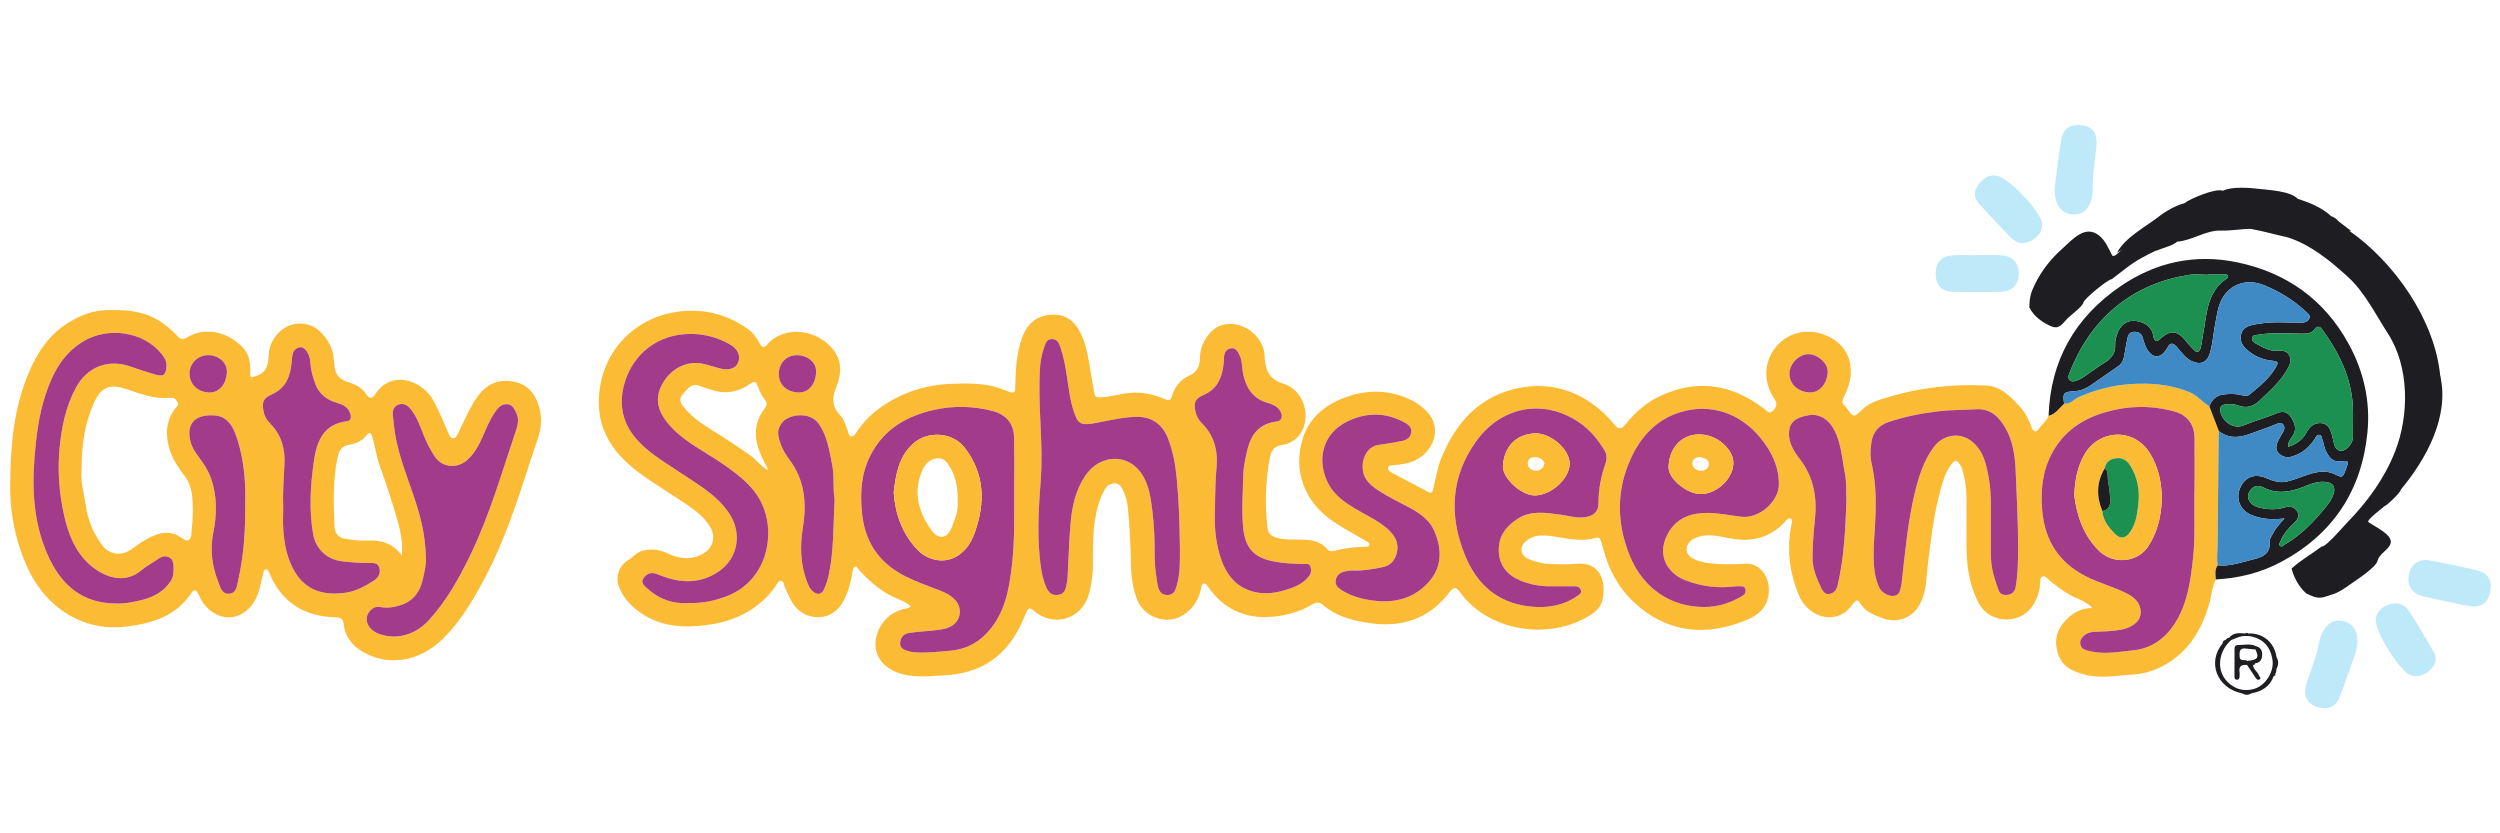 <?xml version="1.0" encoding="utf-8"?>
<!-- Generator: Adobe Illustrator 16.0.0, SVG Export Plug-In . SVG Version: 6.00 Build 0)  -->
<!DOCTYPE svg PUBLIC "-//W3C//DTD SVG 1.1//EN" "http://www.w3.org/Graphics/SVG/1.1/DTD/svg11.dtd">
<svg version="1.1" id="Layer_1" xmlns="http://www.w3.org/2000/svg" xmlns:xlink="http://www.w3.org/1999/xlink" x="0px" y="0px"
	 width="900px" height="300px" viewBox="0 0 900 300" enable-background="new 0 0 900 300" xml:space="preserve">
<g>
	<path fill-rule="evenodd" clip-rule="evenodd" fill="#FBBB34" d="M797.68,208.6c-1.46,2.87-1.528,6.123-2.456,9.116
		c-2.705,9.004-7.204,16.598-15.541,21.451c-3.7,2.119-7.76,3.483-11.994,3.693c-5.399,0.254-10.839,1.456-16.241,0.209
		c-6.811-1.588-10.077-3.99-11.093-9.958c-0.712-4.024,0.854-7.429,3.729-10.244c2.388-2.319,5.141-4,9.146-3.98
		c-2.449-2.653-5.349-3.266-7.748-4.544c-2.854-1.559-5.295-3.499-7.768-5.5c-0.746-0.591-1.395-1.646-2.373-1.29
		c-0.997,0.313-0.851,1.544-0.899,2.494c-0.203,2.896-1.045,5.566-2.675,8.005c-4.716,7.023-15.509,6.534-19.46-0.979
		c-3.354-6.35-4.311-13.211-4.369-20.298c-0.075-5.779,0.003-11.562,0.017-17.392c0.005-3.546-0.544-7.031-1.573-10.455
		c-0.12-0.359-0.246-0.827-0.462-1.147c-1.522-2.464-2.055-2.544-3.752-0.174c-1.905,2.644-2.735,5.742-3.588,8.802
		c-2.521,9.009-3.512,18.267-4.645,27.514c-0.529,4.501-0.471,9.168-2.665,13.354c-2.73,5.259-8.327,7.33-13.832,5.172
		c-3.093-1.158-6.097-2.318-7.858-5.429c-0.974-1.683-1.94-0.389-2.582,0.435c-1.232,1.585-2.439,3.029-4.362,3.879
		c-6.035,2.654-12.589-1.068-15.094-7.16c-3.327-8.142-4.378-16.438-2.669-25.075c0.173-0.816,0.673-1.865-0.234-2.388
		c-0.954-0.491-1.505,0.581-2.064,1.171c-5.318,5.637-11.73,7.374-19.316,6.017c-3.855-0.66-7.755-1.934-11.773-0.655
		c-1.157,0.389-2.253,0.841-3.12,1.735c-1.912,2.039-1.527,4.688,0.928,6.023c3.058,1.632,6.434,1.848,9.774,2.041
		c3.021,0.13,6.075,0.123,9.102-0.109c4.829-0.397,8.758,4.048,8.618,9.723c-0.206,7.214-5.36,9.709-10.799,11.593
		c-13.807,4.858-26.655,2.807-37.554-7.229c-5.688-5.245-9.35-11.914-11.275-19.478c-0.244-1.007-0.597-2-0.887-2.995
		c-0.315-0.863-0.84-1.247-1.8-0.928c-5.721,1.716-11.286-0.062-16.886-0.73c-3.023-0.316-5.882-0.188-8.311,1.988
		c-2.388,2.111-1.937,5.128,1.006,6.37c2.477,1.039,5.095,1.709,7.787,1.806c3.102,0.052,6.225,0.215,9.318-0.105
		c8.595-0.814,10.85,6.166,9.569,12.686c-0.704,3.652-3.394,5.261-6.189,6.794c-13.896,7.772-34.781,4.906-45.09-9.133
		c-1.072-1.52-2.076-2.46-3.694-0.329c-7.717,10.32-18.227,13.291-30.448,11.112c-5.593-0.937-10.976-2.524-15.351-6.371
		c-1.248-1.075-2.419-0.928-3.775-0.108c-3.218,1.965-6.808,3.172-10.559,3.912c-11.104,2.093-20.277-0.797-26.961-10.251
		c-0.395-0.567-0.731-1.353-1.54-1.199c-0.865,0.159-0.802,1.012-0.934,1.658c-1.005,4.662-3.369,8.245-7.761,10.401
		c-5.622,2.704-12.995-0.367-15.262-6.171c-1.584-4.102-2.161-8.378-2.253-12.678c-0.134-6.991-0.436-13.967-1.162-20.93
		c-0.215-2.077-0.785-4.068-1.735-5.933c-0.646-1.268-1.333-2.443-3.05-2.394c-1.642,0.098-2.768,0.936-3.521,2.263
		c-1.88,3.379-2.884,7.061-3.479,10.779c-0.824,5.19-0.797,10.492-0.724,15.779c0.034,3.611-0.487,7.214-1.369,10.729
		c-2.334,9.209-12.552,12.554-19.764,6.41c-1.623-1.339-2.16-1.322-2.975,0.716c-1.831,4.551-4.009,8.911-7.355,12.662
		c-5.63,6.294-12.91,9.122-21.041,9.683c-5.378,0.321-10.813,1.075-16.213-0.37c-7.391-2.001-11.268-7.691-8.878-14.797
		c1.4-4.189,4.72-7.38,9.345-8.602c0.89-0.228,1.901-0.142,2.638-1.015c-1.986-1.877-4.651-2.502-6.981-3.703
		c-4.625-2.397-8.343-5.749-11.792-9.559c-0.381-0.417-0.538-1.254-1.314-1.004c-0.621,0.212-0.686,0.965-0.786,1.558
		c-0.641,3.673-1.438,7.242-3.227,10.615c-1.951,3.608-4.908,5.953-8.997,6.021c-4.245,0.095-7.634-1.994-9.793-5.711
		c-0.999-1.692-1.667-3.571-2.545-5.369c-0.349-0.748-0.211-1.99-1.257-2.029c-0.916-0.034-1.34,1.025-1.793,1.705
		c-1.422,2.193-3.152,4.038-5.123,5.806c-6.894,6.066-15.172,8.299-24.049,8.846c-6.488,0.39-12.771-0.519-18.426-4.06
		c-4.038-2.521-7.334-5.758-9.005-10.313c-1.284-3.514,0.176-7.491,3.356-9.408c1.814-1.088,3.058-2.921,5.395-3.439
		c3.005-0.625,5.681-0.463,8.515,0.906c4.352,2.099,8.874,2.719,13.359,0.059c3.263-1.96,4.312-5.864,2.424-9.189
		c-1.891-3.313-4.79-5.704-7.809-7.802c-5.651-3.939-11.642-7.412-17.227-11.464c-8.991-6.513-15.44-14.754-15.217-26.477
		c0.316-16.742,12.121-29.835,28.52-32.031c9.279-1.27,17.614,0.942,25.203,6.275c1.88,1.324,3.083,3.219,4.21,5.159
		c0.752,1.303,1.432,1.903,2.645,0.468c5.884-7.016,17.91-5.84,23.871,1.834c3.057,3.932,2.965,8.687,1.24,12.845
		c-1.787,4.25-1.964,7.481,1.382,10.905c1.313,1.336,1.738,3.547,2.557,5.35c0.344,0.751,0.215,1.997,1.218,2.089
		c0.976,0.055,1.559-1.002,2.072-1.759c2.155-3.164,4.736-5.903,7.839-8.178c7.729-5.709,16.445-8.607,25.972-9.001
		c5.153-0.208,10.35-0.302,15.466,0.938c1.688,0.412,3.265,1.074,4.868,1.683c2.561,0.953,2.83,0.758,2.874-1.917
		c0.128-5.804,0.41-11.561,2.37-17.111c2.033-5.736,5.914-8.612,11.873-8.5c3.911,0.083,6.744,2.218,8.6,5.403
		c2.052,3.511,2.982,7.489,3.645,11.5c0.626,3.755,1.353,7.473,1.925,11.206c0.222,1.407,0.715,1.739,2.228,1.671
		c2.958-0.181,5.819-0.867,8.69-1.376c5.059-0.878,9.797,0.003,14.401,1.94c1.544,0.666,2.168,0.666,2.689-1.116
		c0.987-3.278,3.03-5.855,6.193-7.282c2.816-1.265,3.833-3.323,3.859-6.359c0.072-5.522,3.897-10.869,8.286-11.956
		c6.869-1.736,14.452,3.804,15.005,10.933c0.023,0.452,0.01,0.88,0.038,1.305c0.384,4.311,1.778,7.483,6.582,8.924
		c7.003,2.086,10.183,10.839,6.727,17.219c-1.567,2.863-4.241,4.469-7.205,4.927c-3.021,0.451-3.898,2.465-4.304,4.72
		c-1.534,8.378-1.799,16.804-0.78,25.253c0.214,1.813,1.222,2.662,2.865,3.242c2.932,1.021,5.974,0.781,8.999,0.825
		c3.585,0.053,7.069,0.367,9.631,3.454c0.606,0.708,1.507,0.898,2.35,0.665c3.797-1.058,7.604-1.464,11.497-1.575
		c0.539-0.009,1.166,0,1.289-0.624c0.137-0.695-0.473-1.027-0.976-1.315c-3.975-2.301-7.986-4.476-11.803-6.989
		c-10.646-7.126-14.854-18.451-11.135-30.189c2.296-7.276,8.076-12.009,15.193-14.613c6.909-2.549,13.975-2.846,21.04-0.267
		c3.793,1.408,7.202,3.584,9.55,6.779c3.888,5.238,1.131,13.063-5.414,16.144c-2.402,1.1-4.919,1.521-7.546,1.688
		c-0.805,0.036-2.021,0.038-2.184,1.006c-0.099,0.831,0.828,1.467,1.593,1.871c4.268,2.278,8.568,4.496,12.821,6.785
		c1.365,0.771,1.588-0.044,1.877-1.084c0.854-3.624,1.431-7.312,2.779-10.78c5.271-13.103,13.895-22.771,28.253-25.572
		c10.685-2.065,20.509,0.663,28.95,7.833c2.009,1.678,3.713,3.6,5.404,5.554c1.42,1.663,2.419,1.457,3.695-0.112
		c3.261-4.072,7.053-7.59,11.769-9.939c13.624-6.787,26.368-4.879,38.308,4.201c0.994,0.754,1.869,2.081,3.228,0.626
		c1.197-1.292,1.626-2.447,0.427-4.229c-6.606-9.794-1.181-21.164,8.298-23.69c6.949-1.884,15.557,1.871,18.106,8.213
		c1.932,4.678,1.188,9.591-1.06,14.039c-0.931,1.848-1.406,3.003,0.366,4.344c0.116,0.1,0.201,0.287,0.278,0.417
		c2.576,3.487,2.584,3.495,5.558,0.594c2.549-2.451,5.826-3.447,8.99-4.409c11.598-3.553,23.51-4.882,35.553-4.314
		c5.467,0.24,9.123,4.14,12.557,7.95c1.789,2.017,2.969,4.442,3.865,6.973c0.645,1.839,1.629,2.241,2.824,0.495
		c1.064-1.554,2.705-2.663,3.377-4.502c2.508-0.628,3.866-2.754,5.587-4.398c2.26,0.37,3.513-1.581,5.3-2.364
		c5.971-2.595,12.171-4.239,18.659-4.656c7.182-0.477,14.236,0.091,21.053,2.859c2.906,1.167,4.709,3.649,7.285,5.165
		c1.152,2.99,2.294,5.995,3.459,8.995c-0.049,0.668-0.133,1.37-0.139,2.053c-0.124,12.971-0.254,25.991-0.367,38.961
		c-0.022,2.415-0.423,4.782,0.067,7.194C797.199,205.086,797.607,206.834,797.68,208.6z M365.126,175.786
		c0-5.959,0.06-11.919-0.032-17.893c-0.067-5.388-2.818-8.703-8.003-9.99c-6.885-1.74-13.791-1.914-20.738-0.37
		c-9.945,2.225-18.133,6.882-22.969,16.349c-3.363,6.564-3.765,13.411-3.079,20.606c0.902,9.439,5.063,16.703,13.178,21.621
		c3.705,2.244,7.735,3.745,11.748,5.281c3.123,1.204,6.428,2.112,8.785,4.784c2.418,2.736,1.907,6.903-1.134,8.993
		c-1.808,1.177-3.866,1.462-5.912,1.696c-3.251,0.395-6.529,0.501-9.754,1.011c-1.895,0.259-3.07,1.677-3.186,3.568
		c-0.123,2.002,1.533,2.551,3.041,2.994c0.813,0.233,1.686,0.369,2.531,0.42c4.25,0.257,8.472-0.236,12.672-0.624
		c4.619-0.416,8.778-2.222,12.209-5.544c7.233-7.093,8.845-16.386,9.871-25.752C365.354,193.926,365.084,184.844,365.126,175.786z
		 M790.046,175.186c0-4.463,0.044-10.912-0.012-17.413c-0.053-5.048-2.594-8.376-7.374-9.668
		c-8.439-2.326-16.907-2.056-25.247,0.438c-8.062,2.428-14.575,6.986-18.656,14.553c-3.473,6.414-4.18,13.305-3.566,20.534
		c0.919,10.893,5.916,18.803,15.665,23.812c4.986,2.604,10.508,3.871,15.449,6.548c3.104,1.669,4.709,4.283,4.286,7.245
		c-0.344,2.519-2.884,4.432-6.088,5.232c-3.65,0.885-7.352,0.816-11.051,1.023c-2.355,0.146-4.602,2.031-4.583,3.841
		c0.032,2.38,1.963,2.753,3.745,3.153c5.188,1.17,10.354,0.126,15.462-0.391c6.528-0.626,11.504-4.338,14.995-9.883
		c4.506-7.157,5.552-15.306,6.439-23.423C790.372,192.91,789.768,185.062,790.046,175.186z M613.558,218.521
		c4.979,0.023,9.48-1.486,13.682-4c1-0.6,1.331-1.352,1.113-2.381c-0.253-1.164-1.18-1.072-2.038-1.079
		c-0.543-0.004-1.059-0.027-1.575,0.021c-6.175,0.785-12.167,0.06-18.019-2.173c-5.964-2.276-10.461-8.541-6.543-16.309
		c2.66-5.288,7.15-7.607,12.995-7.913c4.697-0.215,9.264,0.818,13.853,1.36c6.144,0.672,13.312-5.371,13.354-11.612
		c0.081-6.353-2.542-11.733-6.383-16.496c-7.377-9.219-18.333-13.056-29.577-9.393c-8.352,2.699-13.915,8.908-17.427,16.75
		c-5.168,11.497-4.993,23.2-0.237,34.856C591.511,211.777,601.374,218.535,613.558,218.521z M424.76,196.721
		c-0.111-8.199-0.344-16.398-1.135-24.573c-0.479-4.903-1.334-9.71-3.156-14.345c-2.038-5.156-5.853-7.813-11.308-7.732
		c-5.295,0.079-10.381,1.466-15.567,2.346c-3.59,0.604-5.21,0.346-6.285-2.324c-0.932-2.281-1.625-4.699-2.063-7.178
		c-1.068-5.839-1.457-11.797-3.363-17.471c-0.545-1.647-1.019-3.254-2.993-3.378c-2.215-0.161-2.545,1.803-3.076,3.285
		c-1.516,4.116-1.532,8.441-1.609,12.758c-0.183,11.478,1.328,22.939,0.485,34.419c-0.681,9.035-1.29,18.063-0.48,27.118
		c0.372,4.062,0.816,8.05,2.477,11.848c0.781,1.716,1.851,2.873,3.935,2.702c1.969-0.167,2.878-1.315,3.198-3.129
		c0.184-1.019,0.441-2.034,0.51-3.06c0.345-6.369,0.522-12.75,1.028-19.111c0.484-6.152,1.754-12.227,5.205-17.438
		c5.467-8.341,16.119-8.347,20.877-0.175c1.384,2.318,2.201,4.922,2.655,7.553c1.303,7.222,1.619,14.564,1.604,21.863
		c-0.007,3.417,0.528,6.725,1.081,10.028c0.46,2.607,1.94,3.693,4.006,3.447c1.839-0.226,2.33-1.682,2.75-3.073
		C424.976,206.398,424.765,201.525,424.76,196.721z M561.507,211.053c-1.576,0-3.134,0.046-4.68-0.009
		c-3.914-0.188-7.762-1.01-11.194-2.87c-4.383-2.414-6.433-6.289-6.025-11.417c0.382-4.707,3.227-7.744,6.839-10.058
		c4.729-3.034,10.003-2.105,15.134-1.456c2.649,0.356,5.255,1.2,7.945,1.042c3.88-0.205,5.905-1.871,5.921-5.085
		c0.009-4.895,0.848-9.554,2.474-14.178c0.6-1.671,0.667-3.377-0.332-4.962c-2.141-3.447-4.572-6.582-7.891-9.118
		c-12.803-9.632-28.816-7.243-38.271,5.911c-9.057,12.609-9.86,26.534-4.124,40.795c4.255,10.589,11.68,17.353,23.321,18.667
		c6.152,0.738,12.007-0.188,17.263-3.796c0.792-0.563,1.681-1.086,1.153-2.255c-0.464-1.027-1.338-1.227-2.36-1.215
		C564.962,211.068,563.214,211.055,561.507,211.053z M247.729,217.099c5.247,0.15,10.04-0.882,14.609-2.763
		c13.171-5.47,16.767-20.613,12.575-31.507c-2.749-7.145-8.515-11.49-14.499-15.659c-6.481-4.532-13.854-7.899-19.23-13.906
		c-4.918-5.505-5.798-10.674-1.918-16.384c3.063-4.499,8.224-7.008,13.511-5.974c2.357,0.475,4.63,1.334,6.979,1.856
		c2.919,0.643,5.154-0.258,5.964-2.258c0.939-2.288-0.046-4.74-2.589-6.281c-4.378-2.658-9.188-3.962-14.256-4.008
		c-11.69-0.157-21.229,7.018-24.223,18.378c-1.734,6.567-0.775,12.755,3.534,18.336c4.228,5.426,10.103,8.78,15.649,12.522
		c6.603,4.486,13.72,8.222,18.481,15.07c4.931,7.112,3.577,16.305-3.565,21.203c-7.1,4.829-14.485,4.155-21.914,1.049
		c-2.303-0.98-4.057-0.35-5.195,1.427c-1.186,1.826,0.659,2.976,1.797,3.982C237.571,215.856,242.469,217.454,247.729,217.099z
		 M716.714,189.492c0,3.771-0.091,7.595,0.034,11.362c0.105,4.029,1.33,7.79,2.708,11.516c0.582,1.613,1.813,1.954,3.317,1.764
		c1.596-0.197,2.537-1.172,2.826-2.631c0.876-4.873,0.914-9.82,0.914-14.717c0.004-9.113-0.507-18.279-0.883-27.392
		c-0.213-5.431-1.035-10.816-3.771-15.458c-2.16-3.661-5.118-6.905-10.313-6.607c-4.734,0.278-9.489,0.195-14.204,0.785
		c-5.917,0.724-11.719,1.893-17.405,3.789c-3.545,1.168-5.675,3.622-6.212,7.241c-0.394,2.543-0.536,5.215,0.053,7.723
		c1.364,5.818,1.58,11.624,1.433,17.526c-0.13,6.198-0.997,12.376-0.621,18.64c0.179,2.867,0.669,5.614,1.82,8.264
		c0.844,1.995,3.447,3.495,5.439,3.226c2.172-0.34,2.171-2.194,2.582-3.756c0.151-0.48,0.186-1.016,0.231-1.514
		c1.217-10.81,2.167-21.605,4.751-32.203c1.399-5.706,3.175-11.286,6.746-16.132c3.275-4.372,9.158-5.477,13.461-2.193
		c4.619,3.539,5.59,8.903,6.464,14.2C717,178.417,716.581,183.965,716.714,189.492z M497.434,216.499
		c5.755,0.097,10.433-1.342,14.368-4.56c6.001-4.854,7.847-11.017,5.427-18.46c-0.758-2.277-1.67-4.276-3.309-5.999
		c-3.371-3.594-7.801-5.285-11.954-7.555c-3.32-1.83-6.664-3.497-9.355-6.322c-3.86-3.979-2.193-12.743,3.724-13.436
		c2.621-0.334,5.274-0.877,7.862-1.303c1.847-0.298,3.426-1.066,3.809-2.969c0.424-2.204-1.204-3.216-2.873-4.072
		c-6.593-3.41-13.156-3.37-19.895-0.196c-9.557,4.496-11.325,14.563-6.928,22.727c2.234,4.101,5.939,6.616,9.82,8.913
		c3.749,2.25,7.813,4.065,11.193,6.953c2.582,2.248,4.379,4.926,3.568,8.596c-0.624,2.851-2.263,4.842-5.277,5.38
		c-3.476,0.707-6.949,1.341-10.502,1.178c-1.019-0.031-2.064,0.136-3.068,0.363c-1.616,0.389-2.851,1.321-3.169,3.034
		c-0.394,1.776,0.757,2.81,2.155,3.724C487.662,215.396,492.822,216.181,497.434,216.499z M437.385,183.629
		c-0.22,4.272-0.036,10.287,1.723,16.163c1.939,6.407,5.306,11.534,12.367,13.297c4.614,1.099,8.919,0.196,13.204-1.314
		c2.534-0.864,4.814-2.146,6.56-4.36c0.838-1.069,0.9-2.266,0.533-3.441c-0.406-1.31-1.7-0.893-2.674-0.912
		c-3.521-0.122-7.015-0.231-10.522-0.938c-7.328-1.361-10.407-5.006-11.065-12.424c-0.576-6.264-0.06-12.426,0.052-18.612
		c0.092-3.058,0.758-5.958,1.425-8.938c1.36-5.736,4.293-9.631,10.58-10.414c1.886-0.229,2.335-1.793,1.456-3.5
		c-0.998-1.858-2.808-2.653-4.553-3.158c-5.324-1.485-7.797-5.241-8.928-10.346c-0.498-2.349-0.243-4.841-1.392-7.071
		c-0.648-1.258-1.372-2.529-3.05-2.265c-1.708,0.293-2.342,1.627-2.464,3.237c-0.057,0.515,0.008,1.037-0.055,1.55
		c-0.482,5.209-1.952,9.721-7.346,12.036c-3.243,1.404-3.668,3.062-2.716,6.526c0.391,1.369,1.112,2.574,2.067,3.525
		c4.446,4.424,5.92,9.842,5.373,15.891C437.54,172.711,437.455,177.261,437.385,183.629z M664.709,180.578
		c-0.158-3.459,0.128-6.874-0.569-10.308c-1.115-5.707-1.33-11.615-4.584-16.777c-1.813-2.833-5.044-4.624-8.314-4.036
		c-4.844,0.85-6.929,2.432-7.199,6.062c-0.258,3.837,1.777,6.983,3.967,9.849c5.003,6.514,6.189,13.966,5.369,21.737
		c-0.505,4.545-0.842,9.064-0.873,13.671c-0.027,3.981,1.557,7.504,3.187,11.013c0.57,1.207,1.479,2.353,2.993,2.012
		c1.521-0.292,2.501-1.461,2.832-2.971C663.862,200.861,664.334,190.749,664.709,180.578z M300.467,179.787
		c-0.704-3.788-0.018-8.502-0.997-13.118c-1.029-4.824-1.696-9.741-4.686-14.046c-3.21-4.612-10.605-3.495-13.03-0.692
		c-1.265,1.464-1.927,3.09-1.484,5.225c0.642,3.054,1.952,5.71,3.79,8.134c5.63,7.385,6.39,15.707,4.991,24.5
		c-1.088,6.755-0.977,13.374,1.568,19.846c0.436,1.089,0.893,2.236,1.82,3.096c1.703,1.617,3.341,1.438,4.28-0.74
		c0.718-1.65,1.272-3.376,1.653-5.158C300.234,198.191,299.932,189.366,300.467,179.787z M276.63,169.249
		c-0.731-1.443-1.192-2.395-1.664-3.29c-3.253-6.356-4.456-12.692,0.322-18.885c0.797-1.061,0.973-2.106,0.138-3.064
		c-1.335-1.546-2.017-3.439-2.746-5.247c-0.598-1.508-1.131-1.583-2.424-0.681c-4.181,2.882-8.744,3.986-13.73,2.357
		c-1.565-0.509-3.161-0.914-4.687-1.515c-3.084-1.184-4.368,1.222-5.968,2.926c-1.477,1.55-1.031,3.1,0.202,4.629
		c2.857,3.526,6.565,6.106,10.339,8.434c4.699,2.893,9.307,5.921,13.8,9.093C272.308,165.531,273.716,167.843,276.63,169.249z
		 M657.969,133.746c0.026-2.94-3.446-6.132-6.771-6.239c-3.468-0.111-6.954,3.364-7.003,6.979c-0.071,3.813,3.233,6.772,7.577,6.789
		C655.126,141.287,657.93,137.907,657.969,133.746z M286.927,127.853c-3.766-0.03-6.587,2.882-6.57,6.819
		c0.015,3.935,2.981,6.597,7.379,6.609c3.476,0.009,6.04-3.198,6.062-7.604C293.816,130.47,290.801,127.909,286.927,127.853z"/>
	<path fill-rule="evenodd" clip-rule="evenodd" fill="#FBBB34" d="M3.677,174.575c0.071-14.84,1.406-27.671,6.446-39.858
		c3.166-7.635,7.57-14.432,14.826-18.766c3.984-2.373,8.291-4.157,13.133-4.298c6.364-0.145,12.595,0.02,18.355,3.315
		c2.819,1.592,5.246,3.635,7.388,5.985c1.111,1.218,2.034,1.439,3.34,0.629c6.878-4.232,14.574-1.882,19.688,2.929
		c2.618,2.459,3.353,5.65,3.244,9.17c-0.081,2.662,0.083,2.458,2.563,1.505c3.68-1.432,3.918-4.371,4.08-7.564
		c0.333-6.544,6.726-13.133,14.741-10.598c4.004,1.256,8.202,6.895,8.559,11.437c0.088,1.118,0.298,2.227,0.395,3.345
		c0.288,3.266,2.078,5.013,5.217,5.874c2.488,0.699,4.743,2.016,6.246,4.31c0.961,1.465,1.979,1.811,3.116,0.023
		c5.943-9.236,17.278-5.028,21.187,2.501c1.994,3.823,3.695,7.755,5.376,11.74c0.31,0.719,0.653,1.525,1.554,1.515
		c0.865-0.012,1.292-0.793,1.641-1.489c1.929-3.851,3.591-7.864,5.817-11.543c3.472-5.735,8.031-9.042,15.588-7.044
		c3.737,1.003,6.007,3.802,7.329,7.147c1.727,4.346,1.658,8.773,0.021,13.369c-2.829,7.97-5.183,16.116-8.015,24.041
		c-3.3,9.315-6.938,18.407-11.636,27.068c-4.039,7.486-8.36,14.727-14.474,20.677c-8.182,7.973-19.395,10.217-28.897,4.612
		c-3.72-2.206-6.325-5.437-6.769-9.912c-0.192-1.918-1.06-2.404-2.822-2.469c-11.389-0.229-19.552-5.358-24.012-16.017
		c-0.227-0.511-0.427-1.306-1.094-1.275c-0.818,0.037-0.909,0.917-1.074,1.594c-1.06,4.022-1.473,8.296-4.399,11.726
		c-4.822,5.601-11.529,4.911-15.951,0.314c-1.327-1.346-2.212-3.057-3.008-4.796c-0.669-1.451-1.399-1.911-2.503-0.251
		c-5.393,8.104-13.645,10.777-22.76,11.979c-9.103,1.202-17.347-0.849-24.618-6.345c-4.957-3.725-8.63-8.616-11.331-14.227
		C5.752,195.718,3.45,184.266,3.677,174.575z M29.366,169.439c-0.421,3.525,0.807,8.043,1.528,12.674
		c0.826,5.225,2.712,9.941,5.884,14.159c2.701,3.549,6.934,4.003,10.527,1.459c1.819-1.335,3.661-2.621,5.614-3.687
		c4.1-2.262,8.215-3.498,12.575-0.326c2.129,1.583,3.201,0.925,3.433-1.759c0.229-2.664,0.488-5.337,0.488-8.007
		c0.001-4.434-0.127-8.907-2.948-12.625c-2.248-2.944-4.325-5.986-5.427-9.609c-1.633-5.316-1.318-10.375,2.229-14.917
		c0.474-0.609,1.165-1.057,0.656-2.016c-0.478-0.868-1.049-1.574-2.155-1.586c-0.086-0.001-0.174-0.01-0.258-0.002
		c-5.699,0.647-10.815-1.399-16.085-3.141c-5.556-1.838-8.85-1.156-11.632,5.013C30.455,152.471,29.373,160.239,29.366,169.439z
		 M153.309,200.907c0.198,1.982-0.456,4.926-1.153,7.894c-0.917,3.877-2.945,7.018-6.756,8.629
		c-2.743,1.123-5.688,1.613-8.632,1.105c-1.516-0.235-2.499,0.29-3.436,1.225c-2.609,2.742-1.206,6.74,2.905,8.351
		c6.208,2.429,13.199,0.562,18.084-4.765c6.606-7.202,11.248-15.698,15.405-24.381c6.483-13.566,10.685-28.041,15.448-42.247
		c0.854-2.566,2.034-5.194,0.714-8.047c-0.64-1.368-1.251-2.727-2.854-3.084c-1.821-0.393-3.193,0.628-4.218,1.963
		c-1.577,2.052-2.745,4.366-3.783,6.742c-1.75,4.027-3.351,8.177-6.723,11.234c-3.78,3.39-9.212,2.862-11.886-1.317
		c-1.543-2.358-2.854-4.873-3.902-7.546c-1.292-3.282-2.457-6.664-4.736-9.452c-1.135-1.401-2.62-2.165-4.34-1.556
		c-1.678,0.598-2.192,2.171-2.021,3.821c0.3,2.91,0.583,5.837,1.163,8.7c1.342,6.599,3.756,12.908,5.957,19.263
		C151.058,184.678,153.183,192.039,153.309,200.907z M41.471,217.254c3.077,0.156,6.04-0.422,8.991-1.097
		c4.767-1.146,8.881-3.193,11.396-7.685c0.881-1.539,0.894-6.234-0.132-7.196c-2.258-2.067-4.123-0.506-5.998,0.743
		c-1.574,1.048-3.253,1.953-4.683,3.179c-6.344,5.453-13.824,2.438-18.716-1.893c-5.262-4.681-7.718-10.947-9.207-17.597
		c-1.784-7.894-2.443-15.976-1.696-24.101c0.705-7.746,2.219-15.191,5.923-22.086c3.988-7.419,11.508-10.378,19.517-7.607
		c3.016,1.039,6.038,2.083,9.108,2.961c2.911,0.821,3.76,0.017,3.975-2.924c0.128-1.731-0.611-2.989-1.555-4.23
		c-6.317-8.331-19.54-10.382-28.745-4.632c-7.203,4.505-10.767,11.442-13.284,19.11c-2.385,7.257-3.318,14.759-3.929,22.36
		c-1.019,12.691-0.167,25.044,5.417,36.676C22.578,211.059,30.066,217.149,41.471,217.254z M101.947,183.459
		c0,1.566-0.161,4.431,0.035,7.275c0.372,5.357,1.408,10.608,4.236,15.259c4.189,6.905,10.783,8.436,18.217,7.382
		c3.702-0.5,6.995-2.343,10.125-4.342c1.623-1.028,2.574-2.721,2.003-4.697c-0.557-1.896-2.438-1.648-3.93-1.65
		c-3.199-0.006-6.369-0.244-9.544-0.621c-5.343-0.617-9.427-4.46-10.353-9.688c-1.529-8.722-0.993-17.396,0.208-26.022
		c0.992-7.147,3.203-13.595,11.926-14.724c1.767-0.222,1.588-1.822,1.093-3.101c-0.835-2.18-2.835-2.959-4.822-3.562
		c-3.617-1.07-6.267-3.16-7.627-6.759c-0.979-2.587-1.653-5.23-1.833-8.018c-0.19-2.9-2.096-5.545-3.772-5.164
		c-2.666,0.57-2.7,2.924-2.894,5.139c-0.461,5.119-1.923,9.534-7.229,11.85c-3.259,1.434-3.58,3.02-2.8,6.52
		c0.362,1.633,1.258,2.893,2.308,3.961c4.06,4.107,5.404,9.11,5.106,14.678C102.134,172.153,101.755,177.179,101.947,183.459z
		 M88.272,181.424c0.248-7.448-0.38-15.257-2.695-22.837c-1.316-4.307-3.215-8.697-8.423-9.042c-6.078-0.414-10.416,2.245-8.56,9.49
		c0.526,2.06,1.698,3.797,2.938,5.456c1.757,2.337,3.411,4.828,4.383,7.59c2.285,6.396,2.21,13.054,0.874,19.668
		c-1.253,6.156-0.452,11.973,1.769,17.697c0.717,1.848,1.277,4.455,3.846,4.306c2.774-0.159,2.908-2.893,3.358-4.911
		C87.753,199.98,88.39,190.962,88.272,181.424z M144.661,199.995c0.446-5.044-0.663-9.766-2.054-14.367
		c-1.776-5.924-3.694-11.822-5.791-17.617c-1.267-3.503-1.732-7.186-2.794-10.73c-0.469-1.569-1.077-1.905-2.158-0.511
		c-1.52,1.989-3.793,2.975-6.004,3.282c-2.987,0.438-3.882,2.394-4.361,4.696c-1.693,8.181-1.417,16.446-1.069,24.749
		c0.101,2.352,1.229,4.131,3.972,4.521c2.48,0.313,4.959,0.736,7.455,0.604C136.995,194.245,141.385,195.499,144.661,199.995z
		 M81.671,133.767c0.049-3.27-2.968-5.905-6.779-5.912c-3.622-0.007-6.614,2.935-6.678,6.547c-0.07,3.88,3.054,6.862,7.209,6.886
		C78.972,141.334,81.607,138.154,81.671,133.767z"/>
	<path fill-rule="evenodd" clip-rule="evenodd" fill="#1E1D21" d="M797.68,208.6c-0.072-1.766-0.48-3.514,0.714-5.095
		c4.056,0.438,7.87-0.862,11.696-1.854c3.444-0.869,7.418-1.583,6.997-6.772c-0.092-0.982,0.843-2.034,1.325-3.043
		c0.925-1.862,2.373-3.337,4.016-5.2c-4.481,0.536-8.437,0.308-12.224-1.382c-3.774-1.694-5.384-5.684-3.802-9.478
		c1.622-3.996,5.223-5.445,9.349-3.688c2.424,1.019,4.883,1.892,7.523,1.266c2.081-0.476,4.105-1.262,6.144-1.993
		c3.621-1.244,7.231-2.471,11.041-0.664c2.861,1.372,2.857,1.383,4.046-1.651c0.155-0.403,0.26-0.825,0.412-1.228
		c0.57-1.434,0.408-2.05-1.415-1.813c-3.279,0.432-4.536-0.47-6.1-3.463c-0.726-1.318-0.793-2.783-1.316-4.156
		c-0.272-0.694-0.138-1.67-1.134-1.833c-0.989-0.146-1.212,0.779-1.622,1.417c-2.013,3.151-4.73,5.412-8.405,6.428
		c-1.725,0.511-3.305,0.007-4.533-1.141c-1.302-1.251-1.023-2.868-0.346-4.373c0.55-1.15,1.216-2.275,1.865-3.387
		c0.529-0.895,0.701-1.805,0.008-2.658c-0.688-0.888-1.547-0.52-2.354-0.206c-1.377,0.502-2.683,1.17-4.082,1.592
		c-5.464,1.68-10.817,5.325-16.646,1.071c-1.165-3-2.307-6.005-3.459-8.993c0.854-2.513,2.604-4.049,5.263-4.327
		c2.139-0.214,4.318-0.276,6.438,0.301c0.929,0.236,1.867,0.493,2.716-0.209c3.617-2.958,7.227-5.861,9.617-10.023
		c1.009-1.744,0.363-2.041-1.24-2.167c-3.645-0.306-6.843-1.718-9.524-4.198c-1.542-1.425-2.393-3.183-1.853-5.343
		c0.522-2.154,2.23-2.943,4.166-3.377c0.834-0.195,1.688-0.303,2.54-0.441c4.994-0.886,10.009-0.27,15.021-0.371
		c1.211-0.019,2.287-0.296,2.807-1.442c0.589-1.259-0.526-1.861-1.256-2.553c-4.375-4.13-9.432-7.213-15.011-9.477
		c-6.765-2.748-13.415-0.054-15.976,6.762c-0.751,1.985-1.024,4.159-1.455,6.278c-0.798,3.799-0.942,7.718-2.082,11.461
		c-1.066,3.418-3.453,4.322-6.651,2.77c-2.36-1.172-3.678-3.351-5.369-5.184c-1.183-1.275-2.247-1.577-3.167,0.271
		c-0.285,0.53-0.637,1.03-1.005,1.49c-1.85,2.396-4.193,2.326-5.948-0.105c-1.105-1.485-1.557-3.241-2.066-4.972
		c-0.414-1.352-1.383-1.913-2.719-1.997c-1.452-0.064-2.352,0.659-2.653,1.98c-0.439,1.821-0.746,3.709-1.059,5.573
		c-0.301,1.821-0.638,3.615-2.257,4.757c-3.311,2.343-6.637,4.657-9.967,6.931c-1.819,1.232-3.817,2.051-6.026,2.161
		c-3.792,0.194-4.15,0.613-3.58,4.442c-1.721,1.644-3.079,3.77-5.587,4.398c0.679-19.993,9.545-35.496,25.949-46.689
		c12.727-8.694,26.887-11.705,41.941-8.577c17.678,3.696,31.357,13.318,40.156,29.405c5.452,9.973,7.864,20.73,6.732,31.952
		c-2.071,20.728-12.325,36.401-30.802,46.36C814.065,206.175,806.068,208.158,797.68,208.6z M823.747,160.858
		c2.95-0.971,5.113-2.474,6.512-5.067c1.121-2.092,2.76-3.646,5.295-3.474c2.78,0.204,3.446,2.521,4.061,4.719
		c0.274,1.001,0.406,2.033,0.701,3.016c0.719,2.377,2.739,2.919,4.611,1.357c1.358-1.186,2.167-2.61,2.13-4.522
		c-0.077-3.446,0.13-6.915-0.022-10.373c-0.484-10.519-4.94-19.525-11.026-27.885c-0.77-1.05-1.67-1.534-2.674-0.17
		c-1.173,1.57-2.837,1.672-4.622,1.668c-5.343-0.012-10.705-0.516-16.024,0.411c-0.751,0.125-1.646,0.038-1.897,1.012
		c-0.259,1.03,0.453,1.65,1.21,2.065c2.578,1.426,5.248,3,8.245,2.648c3.629-0.458,5.365,2.472,3.602,5.926
		c-2.528,4.898-6.53,8.359-10.418,12.043c-2.392,2.261-4.78,2.837-7.755,1.725c-1.486-0.574-3.065-0.558-4.593-0.357
		c-0.966,0.143-1.813,0.501-1.79,1.806c0.101,3.884,4.546,7.253,8.091,5.827c4.067-1.64,8.3-2.842,12.35-4.505
		c2.475-1.022,4.095-0.148,5.246,1.782c1.351,2.225,1.945,4.594-0.008,6.981C824.311,158.305,823.66,159.292,823.747,160.858z
		 M794.798,98.832c0,0.049,0,0.071,0,0.095c-2.317,0-4.716-0.315-6.987,0.066c-9.676,1.578-18.488,5.156-26.173,11.504
		c-7.824,6.46-13.038,14.602-16.693,23.912c-0.291,0.791-0.555,1.795,0.152,2.45c0.656,0.638,1.659,0.478,2.461,0.181
		c0.951-0.369,1.885-0.842,2.735-1.423c2.437-1.635,4.737-3.474,7.257-4.985c2.581-1.548,4.092-3.456,3.919-6.628
		c-0.086-1.268,0.329-2.561,0.713-3.788c0.897-2.875,3.195-4.771,5.827-4.722c2.757,0.024,6.377,1.443,7.069,4.922
		c0.238,1.223,0.529,3.543,2.655,1.546c3.372-3.196,6.152-3.065,9.032,0.639c0.89,1.147,1.962,2.172,2.936,3.271
		c1.319,1.446,2.151,0.749,2.544-0.701c0.396-1.473,0.504-3.054,0.812-4.552c1.445-7.436,1.239-15.554,8.682-20.43
		c0.224-0.149,0.414-0.621,0.368-0.877c-0.127-0.524-0.66-0.474-1.074-0.476C798.948,98.827,796.872,98.832,794.798,98.832z
		 M840.323,176.867c0.186-2.281-1.047-3.128-3.073-3.357c-2.972-0.364-5.626,0.825-8.242,1.862
		c-4.868,1.912-9.585,2.541-14.446,0.008c-1.979-1.042-3.938-0.143-4.93,1.908c-1.134,2.372,0.752,4.878,4.082,5.539
		c2.827,0.584,5.652,0.764,8.438-0.087c1.938-0.603,3.792-0.394,4.82,1.312c1.139,1.888-0.184,3.419-1.592,4.704
		c-1.848,1.695-3.406,3.663-4.365,5.998c-0.209,0.547-0.799,1.173-0.246,1.71c0.659,0.627,1.261-0.13,1.805-0.475
		c5.255-3.099,9.588-7.292,13.442-11.952C837.775,181.94,839.765,179.751,840.323,176.867z"/>
	<path fill-rule="evenodd" clip-rule="evenodd" fill="#1E1D21" d="M878.491,135.34c-1.942-20.201-16.535-40.977-32.762-52.262
		c0.844,0.228,0.78,0.029-0.182-0.592c-1.301-1.004-2.588-2.007-3.883-2.986c-0.037-0.422-1.996-1.695-2.366-1.597
		c-3.034-2.973-8.038-5.076-12.052-6.293c-2.751-2.88-10.327-3.17-13.985-3.616c-3.281-0.396-9.923-0.921-13.044,0.686
		c-2.395-1.106-11.939,2.889-13.878,4.504c-2.416,0.49-6.673,2.817-8.483,4.273c-4.835,3.879-12.61,7.744-15.715,13.453
		c0.73-0.308,1.385-0.739,1.93-1.319c-0.824,0.837-3.088,3.368-3.72,2.293c-1.406-2.609-2.293-5.128-4.62-7.037
		c-5.076-4.165-9.711,1.466-13.335,4.708c-3.861,3.417-7.224,7.601-9.452,12.04c-1.737,3.449-2.327,5.015-2.378,9.091
		c1.682,3.264,4.604,5.366,7.84,6.772c2.981,1.264,4.039-0.991,6.013-2.958c1.089-1.066,5.412-4.288,5.599-5.569
		c0.028-1.163,9.044-8.601,10.198-8.414c3.628-2.708,6.975-5.681,10.895-7.739c0.726-0.376,5.107-2.837,5.633-2.674
		c1.993-0.957,5.499-1.64,7.023-3.122c5.25-0.304,10.325-4.198,15.911-3.984c3.339,0.124,7.07-0.598,10.564-0.606
		c4.557,0.813,8.884,2.079,13.308,3.043c8.275,2.625,15.42,8.526,21.621,14.165c6.134,5.576,9.935,13.44,14.529,20.553
		c7.699,11.972,7.673,29.396,2.455,42.559c-3.808,9.616-9.971,18.043-17.166,25.395c-1.311,1.306-7.766,8.993-9.22,8.644
		c-3.56,2.718-7.636,4.934-10.814,7.947c0.894,3.35,2.657,6.537,5.22,8.889c4.688,2.373,5.363,1.742,9.674,0.339
		c2.543-0.826,4.51-2.367,6.804-3.96c2.094-1.48,8.79-5.812,9.253-8.106c0.938-3.683,7.842-5.255,3.205-9.585
		c-2.201-1.902-4.314-2.849-6.501-4.334c-0.86-0.603,5.13-5.131,5.876-5.785c0.563,0.041,5.713-4.822,5.831-5.926
		C873.181,165.581,881.918,150.193,878.491,135.34C878.409,134.385,879.264,138.678,878.491,135.34z"/>
	<path fill-rule="evenodd" clip-rule="evenodd" fill="#A33B8B" d="M365.126,175.786c-0.042,9.058,0.228,18.14-0.771,27.152
		c-1.025,9.366-2.638,18.659-9.871,25.752c-3.432,3.322-7.591,5.128-12.209,5.544c-4.2,0.388-8.422,0.881-12.672,0.624
		c-0.846-0.051-1.719-0.187-2.531-0.42c-1.508-0.443-3.164-0.992-3.041-2.994c0.116-1.892,1.291-3.31,3.186-3.568
		c3.225-0.51,6.502-0.616,9.754-1.011c2.046-0.234,4.104-0.52,5.912-1.696c3.042-2.09,3.553-6.257,1.134-8.993
		c-2.357-2.672-5.662-3.58-8.785-4.784c-4.013-1.536-8.043-3.037-11.748-5.281c-8.114-4.918-12.276-12.182-13.178-21.621
		c-0.686-7.195-0.284-14.042,3.079-20.606c4.835-9.467,13.024-14.124,22.969-16.349c6.947-1.544,13.853-1.371,20.738,0.37
		c5.185,1.287,7.936,4.602,8.003,9.99C365.186,163.867,365.126,169.827,365.126,175.786z M321.729,177.311
		c0.551,7.764,3.126,14.907,8.487,20.525c4.209,4.445,11.048,5.424,15.92,1.23c2.508-2.107,3.902-4.788,4.913-7.691
		c3.69-10.621,3.392-20.843-3.685-30.106c-4.423-5.781-13.499-6.348-18.813-1.407C323.475,164.586,322.487,170.853,321.729,177.311z
		"/>
	<path fill-rule="evenodd" clip-rule="evenodd" fill="#A33B8B" d="M790.046,175.186c-0.278,9.876,0.326,17.725-0.535,25.603
		c-0.888,8.117-1.934,16.266-6.439,23.423c-3.491,5.545-8.467,9.257-14.995,9.883c-5.107,0.517-10.274,1.561-15.462,0.391
		c-1.782-0.4-3.713-0.773-3.745-3.153c-0.019-1.81,2.228-3.695,4.583-3.841c3.699-0.207,7.4-0.139,11.051-1.023
		c3.204-0.801,5.744-2.714,6.088-5.232c0.423-2.962-1.182-5.576-4.286-7.245c-4.941-2.677-10.463-3.943-15.449-6.548
		c-9.749-5.009-14.746-12.919-15.665-23.812c-0.613-7.229,0.094-14.12,3.566-20.534c4.081-7.567,10.595-12.125,18.656-14.553
		c8.34-2.494,16.808-2.764,25.247-0.438c4.78,1.292,7.321,4.62,7.374,9.668C790.09,164.273,790.046,170.723,790.046,175.186z
		 M746.755,178.35c0.779,6.686,3.004,13.929,8.612,19.673c5.354,5.504,14.095,4.394,17.852-1.135
		c6.282-9.24,6.776-23.992,0.808-33.628c-5.986-9.66-18.575-8.484-23.617,0.33C748,167.808,746.953,172.379,746.755,178.35z"/>
	<path fill-rule="evenodd" clip-rule="evenodd" fill="#A33B8B" d="M613.558,218.521c-12.184,0.014-22.047-6.744-26.803-18.368
		c-4.756-11.656-4.931-23.359,0.237-34.856c3.512-7.843,9.075-14.052,17.427-16.75c11.244-3.663,22.2,0.174,29.577,9.393
		c3.841,4.763,6.464,10.144,6.383,16.496c-0.042,6.241-7.21,12.284-13.354,11.612c-4.589-0.542-9.155-1.575-13.853-1.36
		c-5.845,0.306-10.335,2.625-12.995,7.913c-3.918,7.768,0.579,14.032,6.543,16.309c5.852,2.232,11.844,2.958,18.019,2.173
		c0.517-0.048,1.032-0.024,1.575-0.021c0.858,0.007,1.785-0.085,2.038,1.079c0.218,1.029-0.113,1.781-1.113,2.381
		C623.038,217.035,618.536,218.545,613.558,218.521z M612.228,177.857c6.196,0.007,12.317-6.186,11.743-11.926
		c-0.397-4.071-5.021-8.566-10.252-9.383c-8.023-1.249-13.058,4.846-13.026,11.815C600.708,172.547,607.502,177.853,612.228,177.857
		z"/>
	<path fill-rule="evenodd" clip-rule="evenodd" fill="#A33B8B" d="M424.76,196.721c0.005,4.805,0.216,9.678-1.225,14.38
		c-0.42,1.392-0.911,2.848-2.75,3.073c-2.066,0.246-3.546-0.84-4.006-3.447c-0.552-3.304-1.088-6.611-1.081-10.028
		c0.015-7.299-0.301-14.642-1.604-21.863c-0.455-2.631-1.271-5.234-2.655-7.553c-4.758-8.172-15.41-8.166-20.877,0.175
		c-3.451,5.212-4.721,11.286-5.205,17.438c-0.505,6.361-0.683,12.742-1.028,19.111c-0.068,1.025-0.326,2.041-0.51,3.06
		c-0.32,1.813-1.229,2.962-3.198,3.129c-2.084,0.171-3.154-0.986-3.935-2.702c-1.661-3.798-2.105-7.786-2.477-11.848
		c-0.809-9.055-0.2-18.083,0.48-27.118c0.843-11.479-0.667-22.941-0.485-34.419c0.077-4.317,0.094-8.643,1.609-12.758
		c0.531-1.482,0.861-3.446,3.076-3.285c1.974,0.124,2.447,1.73,2.993,3.378c1.906,5.674,2.295,11.632,3.363,17.471
		c0.439,2.479,1.131,4.897,2.063,7.178c1.075,2.67,2.694,2.929,6.285,2.324c5.186-0.88,10.271-2.267,15.567-2.346
		c5.455-0.081,9.27,2.576,11.308,7.732c1.821,4.635,2.677,9.441,3.156,14.345C424.416,180.322,424.649,188.521,424.76,196.721z"/>
	<path fill-rule="evenodd" clip-rule="evenodd" fill="#A33B8B" d="M561.507,211.054c1.707,0.001,3.455,0.015,5.172-0.004
		c1.022-0.012,1.896,0.188,2.36,1.215c0.527,1.169-0.361,1.692-1.153,2.255c-5.256,3.608-11.11,4.534-17.263,3.796
		c-11.642-1.314-19.066-8.078-23.321-18.667c-5.736-14.261-4.933-28.186,4.124-40.795c9.455-13.154,25.469-15.543,38.271-5.911
		c3.318,2.536,5.75,5.671,7.891,9.118c0.999,1.585,0.932,3.291,0.332,4.962c-1.626,4.624-2.465,9.283-2.474,14.178
		c-0.016,3.214-2.041,4.88-5.921,5.085c-2.69,0.158-5.296-0.686-7.945-1.042c-5.131-0.649-10.405-1.578-15.134,1.456
		c-3.612,2.313-6.457,5.351-6.839,10.058c-0.407,5.128,1.643,9.003,6.025,11.417c3.433,1.86,7.28,2.682,11.194,2.87
		C558.373,211.099,559.931,211.053,561.507,211.054z M552.897,155.999c-7.324,0.163-11.496,5.098-11.842,11.824
		c-0.207,4.297,6.702,10.679,11.627,10.533c5.621-0.108,12.279-5.857,12.386-11.313C565.21,161.95,558.528,156.064,552.897,155.999z
		"/>
	<path fill-rule="evenodd" clip-rule="evenodd" fill="#A33B8B" d="M247.729,217.099c-5.259,0.355-10.157-1.242-14.291-4.915
		c-1.139-1.007-2.983-2.156-1.797-3.982c1.138-1.776,2.892-2.407,5.195-1.427c7.428,3.106,14.813,3.78,21.914-1.049
		c7.143-4.898,8.497-14.091,3.565-21.203c-4.761-6.849-11.878-10.584-18.481-15.07c-5.546-3.742-11.421-7.097-15.649-12.522
		c-4.309-5.581-5.268-11.769-3.534-18.336c2.994-11.361,12.533-18.535,24.223-18.378c5.069,0.046,9.878,1.35,14.256,4.008
		c2.543,1.541,3.528,3.993,2.589,6.281c-0.81,2-3.045,2.901-5.964,2.258c-2.348-0.522-4.621-1.382-6.979-1.856
		c-5.287-1.035-10.448,1.475-13.511,5.974c-3.88,5.709-3,10.878,1.918,16.384c5.376,6.007,12.75,9.374,19.23,13.906
		c5.983,4.169,11.75,8.515,14.499,15.659c4.192,10.894,0.596,26.037-12.575,31.507C257.769,216.217,252.975,217.249,247.729,217.099
		z"/>
	<path fill-rule="evenodd" clip-rule="evenodd" fill="#A33B8B" d="M716.714,189.492c-0.133-5.527,0.286-11.075-0.629-16.567
		c-0.874-5.297-1.845-10.661-6.464-14.2c-4.303-3.283-10.186-2.179-13.461,2.193c-3.571,4.846-5.347,10.426-6.746,16.132
		c-2.584,10.598-3.534,21.394-4.751,32.203c-0.046,0.498-0.08,1.033-0.231,1.514c-0.411,1.562-0.41,3.416-2.582,3.756
		c-1.992,0.27-4.596-1.23-5.439-3.226c-1.151-2.649-1.642-5.396-1.82-8.264c-0.376-6.264,0.491-12.441,0.621-18.64
		c0.147-5.902-0.068-11.708-1.433-17.526c-0.589-2.508-0.446-5.18-0.053-7.723c0.537-3.619,2.667-6.073,6.212-7.241
		c5.687-1.896,11.488-3.065,17.405-3.789c4.715-0.59,9.47-0.507,14.204-0.785c5.195-0.297,8.153,2.947,10.313,6.607
		c2.735,4.642,3.558,10.027,3.771,15.458c0.376,9.112,0.887,18.278,0.883,27.392c0,4.896-0.038,9.844-0.914,14.717
		c-0.289,1.459-1.23,2.434-2.826,2.631c-1.505,0.19-2.735-0.15-3.317-1.764c-1.378-3.726-2.603-7.486-2.708-11.516
		C716.623,197.087,716.714,193.263,716.714,189.492z"/>
	<path fill-rule="evenodd" clip-rule="evenodd" fill="#A33B8B" d="M497.434,216.499c-4.611-0.318-9.771-1.103-14.403-4.004
		c-1.398-0.914-2.549-1.947-2.155-3.724c0.318-1.713,1.553-2.646,3.169-3.034c1.004-0.228,2.05-0.395,3.068-0.363
		c3.553,0.163,7.026-0.471,10.502-1.178c3.015-0.538,4.653-2.529,5.277-5.38c0.811-3.67-0.986-6.348-3.568-8.596
		c-3.381-2.888-7.444-4.703-11.193-6.953c-3.881-2.297-7.586-4.813-9.82-8.913c-4.397-8.164-2.629-18.23,6.928-22.727
		c6.738-3.174,13.302-3.214,19.895,0.196c1.669,0.856,3.297,1.868,2.873,4.072c-0.383,1.902-1.962,2.671-3.809,2.969
		c-2.588,0.426-5.241,0.969-7.862,1.303c-5.917,0.692-7.584,9.457-3.724,13.436c2.691,2.825,6.035,4.492,9.355,6.322
		c4.153,2.27,8.583,3.961,11.954,7.555c1.639,1.723,2.551,3.722,3.309,5.999c2.42,7.443,0.574,13.605-5.427,18.46
		C507.866,215.157,503.188,216.596,497.434,216.499z"/>
	<path fill-rule="evenodd" clip-rule="evenodd" fill="#3F8AC4" d="M743.08,145.296c-0.57-3.83-0.212-4.248,3.58-4.442
		c2.209-0.11,4.207-0.929,6.026-2.161c3.33-2.273,6.656-4.587,9.967-6.931c1.619-1.142,1.956-2.936,2.257-4.757
		c0.313-1.864,0.619-3.752,1.059-5.573c0.302-1.321,1.201-2.045,2.653-1.98c1.336,0.084,2.305,0.645,2.719,1.997
		c0.51,1.731,0.961,3.487,2.066,4.972c1.755,2.432,4.099,2.502,5.948,0.105c0.368-0.459,0.72-0.96,1.005-1.49
		c0.92-1.848,1.984-1.546,3.167-0.271c1.691,1.833,3.009,4.012,5.369,5.184c3.198,1.552,5.585,0.648,6.651-2.77
		c1.14-3.743,1.284-7.662,2.082-11.461c0.431-2.119,0.704-4.293,1.455-6.278c2.561-6.816,9.211-9.51,15.976-6.762
		c5.579,2.263,10.636,5.347,15.011,9.477c0.729,0.691,1.845,1.293,1.256,2.553c-0.52,1.146-1.596,1.423-2.807,1.442
		c-5.012,0.101-10.026-0.515-15.021,0.371c-0.852,0.138-1.706,0.246-2.54,0.441c-1.936,0.434-3.644,1.223-4.166,3.377
		c-0.54,2.161,0.311,3.918,1.853,5.343c2.682,2.48,5.88,3.892,9.524,4.198c1.604,0.125,2.249,0.422,1.24,2.167
		c-2.391,4.162-6,7.066-9.617,10.023c-0.849,0.702-1.787,0.445-2.716,0.209c-2.12-0.578-4.3-0.515-6.438-0.301
		c-2.659,0.278-4.409,1.814-5.263,4.327c-2.576-1.518-4.379-4-7.285-5.167c-6.816-2.769-13.871-3.336-21.053-2.859
		c-6.488,0.417-12.688,2.061-18.659,4.656C746.593,143.715,745.34,145.666,743.08,145.296z"/>
	<path fill-rule="evenodd" clip-rule="evenodd" fill="#A33B8B" d="M437.385,183.629c0.07-6.368,0.155-10.918,0.576-15.471
		c0.547-6.049-0.926-11.467-5.373-15.891c-0.956-0.951-1.676-2.156-2.067-3.525c-0.952-3.464-0.527-5.122,2.716-6.526
		c5.394-2.315,6.863-6.827,7.346-12.036c0.063-0.513-0.002-1.035,0.055-1.55c0.122-1.61,0.756-2.943,2.464-3.237
		c1.678-0.264,2.401,1.007,3.05,2.265c1.148,2.23,0.894,4.722,1.392,7.071c1.131,5.105,3.604,8.86,8.928,10.346
		c1.745,0.504,3.555,1.299,4.553,3.158c0.879,1.707,0.43,3.271-1.456,3.5c-6.287,0.783-9.22,4.678-10.58,10.414
		c-0.667,2.98-1.333,5.881-1.425,8.938c-0.111,6.187-0.628,12.349-0.052,18.612c0.658,7.418,3.737,11.063,11.065,12.424
		c3.508,0.707,7.001,0.816,10.522,0.938c0.974,0.02,2.268-0.397,2.674,0.912c0.367,1.176,0.305,2.372-0.533,3.441
		c-1.745,2.215-4.025,3.496-6.56,4.36c-4.285,1.511-8.59,2.413-13.204,1.314c-7.061-1.763-10.427-6.89-12.367-13.297
		C437.349,193.916,437.165,187.901,437.385,183.629z"/>
	<path fill-rule="evenodd" clip-rule="evenodd" fill="#3F8AC4" d="M798.836,155.296c5.829,4.254,11.183,0.608,16.646-1.071
		c1.399-0.422,2.705-1.09,4.082-1.592c0.808-0.313,1.667-0.682,2.354,0.206c0.693,0.854,0.521,1.764-0.008,2.658
		c-0.649,1.111-1.315,2.236-1.865,3.387c-0.678,1.505-0.956,3.122,0.346,4.373c1.229,1.147,2.809,1.651,4.533,1.141
		c3.675-1.016,6.393-3.276,8.405-6.428c0.41-0.638,0.633-1.563,1.622-1.417c0.996,0.163,0.861,1.139,1.134,1.833
		c0.523,1.373,0.591,2.838,1.316,4.156c1.563,2.993,2.82,3.895,6.1,3.463c1.823-0.236,1.985,0.38,1.415,1.813
		c-0.152,0.402-0.257,0.824-0.412,1.228c-1.188,3.034-1.185,3.023-4.046,1.651c-3.81-1.807-7.42-0.58-11.041,0.664
		c-2.038,0.731-4.063,1.518-6.144,1.993c-2.641,0.626-5.1-0.247-7.523-1.266c-4.126-1.758-7.727-0.309-9.349,3.688
		c-1.582,3.794,0.027,7.783,3.802,9.478c3.787,1.689,7.742,1.918,12.224,1.382c-1.643,1.863-3.091,3.338-4.016,5.2
		c-0.482,1.009-1.417,2.061-1.325,3.043c0.421,5.189-3.553,5.903-6.997,6.772c-3.826,0.991-7.641,2.291-11.696,1.854
		c-0.486-2.413-0.086-4.78-0.063-7.195c0.113-12.97,0.243-25.99,0.367-38.961C798.703,156.666,798.787,155.964,798.836,155.296z"/>
	<path fill-rule="evenodd" clip-rule="evenodd" fill="#A33B8B" d="M664.709,180.578c-0.375,10.171-0.847,20.283-3.192,30.252
		c-0.331,1.51-1.311,2.679-2.832,2.971c-1.515,0.341-2.423-0.805-2.993-2.012c-1.63-3.509-3.214-7.031-3.187-11.013
		c0.031-4.606,0.368-9.126,0.873-13.671c0.82-7.771-0.366-15.224-5.369-21.737c-2.189-2.865-4.225-6.012-3.967-9.849
		c0.271-3.63,2.355-5.212,7.199-6.062c3.271-0.588,6.501,1.202,8.314,4.036c3.254,5.162,3.469,11.07,4.584,16.777
		C664.837,173.704,664.551,177.119,664.709,180.578z"/>
	<path fill-rule="evenodd" clip-rule="evenodd" fill="#A33B8B" d="M300.467,179.787c-0.535,9.579-0.232,18.404-2.095,27.045
		c-0.381,1.782-0.935,3.508-1.653,5.158c-0.939,2.178-2.578,2.357-4.28,0.74c-0.927-0.859-1.384-2.007-1.82-3.096
		c-2.545-6.472-2.657-13.091-1.568-19.846c1.399-8.793,0.64-17.115-4.991-24.5c-1.838-2.424-3.148-5.08-3.79-8.134
		c-0.443-2.135,0.22-3.761,1.484-5.225c2.425-2.803,9.82-3.919,13.03,0.692c2.99,4.305,3.657,9.222,4.686,14.046
		C300.449,171.285,299.763,175.999,300.467,179.787z"/>
	<path fill-rule="evenodd" clip-rule="evenodd" fill="#A33B8B" d="M657.969,133.746c-0.039,4.161-2.843,7.541-6.196,7.529
		c-4.344-0.017-7.648-2.976-7.577-6.789c0.049-3.615,3.535-7.09,7.003-6.979C654.522,127.614,657.995,130.806,657.969,133.746z"/>
	<path fill-rule="evenodd" clip-rule="evenodd" fill="#A33B8B" d="M286.927,127.853c3.874,0.056,6.89,2.617,6.871,5.825
		c-0.022,4.405-2.586,7.612-6.062,7.604c-4.398-0.013-7.364-2.675-7.379-6.609C280.34,130.735,283.161,127.823,286.927,127.853z"/>
	<path fill-rule="evenodd" clip-rule="evenodd" fill="#A33B8B" d="M153.309,200.907c-0.126-8.868-2.25-16.229-4.765-23.47
		c-2.201-6.354-4.615-12.664-5.957-19.263c-0.579-2.862-0.863-5.79-1.163-8.7c-0.171-1.649,0.344-3.223,2.021-3.821
		c1.72-0.609,3.205,0.154,4.34,1.556c2.279,2.788,3.445,6.17,4.736,9.452c1.049,2.673,2.359,5.188,3.902,7.546
		c2.674,4.18,8.105,4.707,11.886,1.317c3.372-3.058,4.973-7.207,6.723-11.234c1.038-2.376,2.206-4.69,3.783-6.742
		c1.025-1.334,2.397-2.356,4.218-1.963c1.603,0.358,2.214,1.717,2.854,3.084c1.32,2.853,0.141,5.481-0.714,8.047
		c-4.763,14.206-8.964,28.681-15.448,42.247c-4.157,8.683-8.799,17.179-15.405,24.381c-4.886,5.326-11.876,7.193-18.084,4.765
		c-4.111-1.61-5.514-5.608-2.905-8.351c0.937-0.935,1.92-1.46,3.436-1.225c2.944,0.508,5.89,0.018,8.632-1.105
		c3.811-1.611,5.839-4.752,6.756-8.629C152.853,205.833,153.506,202.89,153.309,200.907z"/>
	<path fill-rule="evenodd" clip-rule="evenodd" fill="#A33B8B" d="M41.471,217.254c-11.405-0.104-18.893-6.195-23.618-16.019
		c-5.583-11.632-6.436-23.984-5.417-36.676c0.611-7.602,1.544-15.103,3.929-22.36c2.518-7.668,6.082-14.604,13.284-19.11
		c9.205-5.75,22.428-3.698,28.745,4.632c0.944,1.242,1.684,2.499,1.555,4.23c-0.215,2.941-1.064,3.746-3.975,2.924
		c-3.071-0.879-6.093-1.922-9.108-2.961c-8.008-2.771-15.529,0.188-19.517,7.607c-3.705,6.895-5.219,14.34-5.923,22.086
		c-0.747,8.125-0.087,16.207,1.696,24.101c1.489,6.649,3.944,12.916,9.207,17.597c4.892,4.331,12.372,7.346,18.716,1.893
		c1.429-1.226,3.109-2.131,4.683-3.179c1.875-1.249,3.74-2.811,5.998-0.743c1.025,0.962,1.013,5.657,0.132,7.196
		c-2.515,4.491-6.629,6.538-11.396,7.685C47.511,216.832,44.548,217.41,41.471,217.254z"/>
	<path fill-rule="evenodd" clip-rule="evenodd" fill="#A33B8B" d="M101.947,183.459c-0.192-6.28,0.187-11.306,0.453-16.285
		c0.297-5.567-1.047-10.57-5.106-14.678c-1.05-1.068-1.945-2.328-2.308-3.961c-0.78-3.5-0.458-5.086,2.8-6.52
		c5.305-2.315,6.768-6.73,7.229-11.85c0.194-2.214,0.228-4.569,2.894-5.139c1.676-0.381,3.583,2.264,3.772,5.164
		c0.18,2.788,0.854,5.431,1.833,8.018c1.36,3.6,4.01,5.689,7.627,6.759c1.987,0.603,3.987,1.382,4.822,3.562
		c0.495,1.279,0.673,2.879-1.093,3.101c-8.723,1.129-10.934,7.576-11.926,14.724c-1.2,8.627-1.737,17.301-0.208,26.022
		c0.926,5.228,5.009,9.07,10.353,9.688c3.175,0.377,6.345,0.615,9.544,0.621c1.492,0.002,3.373-0.246,3.93,1.65
		c0.571,1.977-0.381,3.669-2.003,4.697c-3.13,1.999-6.423,3.842-10.125,4.342c-7.434,1.054-14.028-0.477-18.217-7.382
		c-2.829-4.65-3.865-9.901-4.236-15.259C101.786,187.89,101.947,185.025,101.947,183.459z"/>
	<path fill-rule="evenodd" clip-rule="evenodd" fill="#A33B8B" d="M88.272,181.424c0.118,9.538-0.519,18.557-2.51,27.417
		c-0.45,2.019-0.584,4.752-3.358,4.911c-2.568,0.149-3.128-2.458-3.846-4.306c-2.221-5.725-3.022-11.541-1.769-17.697
		c1.337-6.614,1.412-13.271-0.874-19.668c-0.972-2.762-2.626-5.253-4.383-7.59c-1.24-1.659-2.412-3.396-2.938-5.456
		c-1.855-7.245,2.482-9.903,8.56-9.49c5.208,0.344,7.107,4.735,8.423,9.042C87.892,166.167,88.52,173.976,88.272,181.424z"/>
	<path fill-rule="evenodd" clip-rule="evenodd" fill="#A33B8B" d="M81.671,133.767c-0.064,4.388-2.7,7.567-6.248,7.521
		c-4.155-0.023-7.279-3.005-7.209-6.886c0.064-3.613,3.056-6.554,6.678-6.547C78.703,127.862,81.721,130.497,81.671,133.767z"/>
	<path fill-rule="evenodd" clip-rule="evenodd" fill="#1B9051" d="M823.747,160.858c-0.087-1.566,0.563-2.554,1.223-3.369
		c1.953-2.387,1.358-4.756,0.008-6.981c-1.151-1.931-2.771-2.805-5.246-1.782c-4.05,1.663-8.282,2.866-12.35,4.505
		c-3.545,1.426-7.99-1.943-8.091-5.827c-0.023-1.304,0.824-1.663,1.79-1.806c1.527-0.201,3.106-0.217,4.593,0.357
		c2.975,1.113,5.363,0.537,7.755-1.725c3.888-3.684,7.89-7.145,10.418-12.043c1.764-3.454,0.027-6.383-3.602-5.926
		c-2.997,0.351-5.667-1.222-8.245-2.648c-0.757-0.415-1.469-1.035-1.21-2.065c0.251-0.974,1.146-0.887,1.897-1.012
		c5.319-0.926,10.682-0.422,16.024-0.411c1.785,0.004,3.449-0.098,4.622-1.668c1.004-1.363,1.904-0.879,2.674,0.17
		c6.086,8.36,10.542,17.367,11.026,27.885c0.152,3.458-0.055,6.927,0.022,10.373c0.037,1.912-0.771,3.337-2.13,4.522
		c-1.872,1.562-3.893,1.02-4.611-1.357c-0.295-0.982-0.427-2.015-0.701-3.016c-0.614-2.198-1.28-4.515-4.061-4.719
		c-2.535-0.172-4.174,1.382-5.295,3.474C828.86,158.385,826.697,159.888,823.747,160.858z"/>
	<path fill-rule="evenodd" clip-rule="evenodd" fill="#1B9051" d="M794.798,98.832c2.074,0,4.15-0.005,6.234,0.004
		c0.414,0.002,0.947-0.048,1.074,0.476c0.046,0.256-0.145,0.728-0.368,0.877c-7.442,4.876-7.236,12.994-8.682,20.43
		c-0.308,1.498-0.416,3.079-0.812,4.552c-0.393,1.45-1.225,2.147-2.544,0.701c-0.974-1.098-2.046-2.124-2.936-3.271
		c-2.88-3.704-5.66-3.835-9.032-0.639c-2.126,1.998-2.417-0.323-2.655-1.546c-0.692-3.479-4.313-4.898-7.069-4.922
		c-2.632-0.049-4.93,1.848-5.827,4.722c-0.384,1.227-0.799,2.52-0.713,3.788c0.173,3.173-1.338,5.081-3.919,6.628
		c-2.52,1.512-4.82,3.351-7.257,4.985c-0.851,0.582-1.784,1.055-2.735,1.423c-0.802,0.297-1.805,0.458-2.461-0.181
		c-0.707-0.655-0.443-1.659-0.152-2.45c3.655-9.311,8.869-17.452,16.693-23.912c7.685-6.348,16.497-9.926,26.173-11.504
		c2.271-0.382,4.67-0.066,6.987-0.066C794.798,98.903,794.798,98.88,794.798,98.832z"/>
	<path fill-rule="evenodd" clip-rule="evenodd" fill="#1B9051" d="M840.323,176.867c-0.559,2.884-2.548,5.073-4.308,7.17
		c-3.854,4.66-8.188,8.854-13.442,11.952c-0.544,0.345-1.146,1.102-1.805,0.475c-0.553-0.537,0.037-1.163,0.246-1.71
		c0.959-2.335,2.518-4.303,4.365-5.998c1.408-1.285,2.73-2.816,1.592-4.704c-1.028-1.705-2.882-1.914-4.82-1.312
		c-2.785,0.851-5.61,0.671-8.438,0.087c-3.33-0.661-5.216-3.167-4.082-5.539c0.992-2.051,2.95-2.95,4.93-1.908
		c4.861,2.533,9.578,1.904,14.446-0.008c2.616-1.037,5.271-2.227,8.242-1.862C839.276,173.739,840.509,174.586,840.323,176.867z"/>
	<path fill-rule="evenodd" clip-rule="evenodd" fill="#FBBB34" d="M321.729,177.311c0.758-6.458,1.746-12.725,6.823-17.449
		c5.314-4.94,14.389-4.374,18.813,1.407c7.077,9.264,7.375,19.485,3.685,30.106c-1.011,2.903-2.405,5.584-4.913,7.691
		c-4.872,4.193-11.711,3.215-15.92-1.23C324.855,192.218,322.28,185.074,321.729,177.311z M344.769,180.465
		c0.078-4.775-0.558-8.694-2.745-12.268c-1.071-1.805-2.302-3.453-4.559-3.203c-2.42,0.315-4.205,1.604-5.299,4.01
		c-3.616,7.982-1.593,15.229,3.101,21.829c2.016,2.842,5.298,3.997,7.362-1.029C343.963,186.604,345.064,183.38,344.769,180.465z"/>
	<path fill-rule="evenodd" clip-rule="evenodd" fill="#FBBB34" d="M746.755,178.35c0.198-5.971,1.245-10.542,3.654-14.76
		c5.042-8.814,17.631-9.99,23.617-0.33c5.969,9.636,5.475,24.388-0.808,33.628c-3.757,5.528-12.498,6.639-17.852,1.135
		C749.759,192.278,747.534,185.035,746.755,178.35z M756.863,183.985c0.218,3.303,2.165,5.759,4.302,7.986
		c2.261,2.313,4.089,1.934,5.886-0.752c1.875-2.854,2.319-6.134,2.715-9.322c0.629-5.214-0.164-10.16-3.118-14.644
		c-1.202-1.759-2.846-2.526-4.858-2.289c-2.096,0.247-3.718,1.346-4.089,3.658C754.72,173.58,754.665,178.711,756.863,183.985z"/>
	<path fill-rule="evenodd" clip-rule="evenodd" fill="#FBBB34" d="M612.228,177.857c-4.726-0.005-11.52-5.311-11.535-9.493
		c-0.031-6.97,5.003-13.064,13.026-11.815c5.231,0.816,9.854,5.312,10.252,9.383C624.545,171.672,618.424,177.864,612.228,177.857z
		 M611.76,164.474c-1.23,0.262-2.571,0.754-2.54,2.329c0.065,1.78,1.592,2.53,3.011,2.684c1.438,0.154,2.908-0.903,2.954-2.338
		C615.25,165.228,613.401,164.907,611.76,164.474z"/>
	<path fill-rule="evenodd" clip-rule="evenodd" fill="#FBBB34" d="M552.897,155.999c5.631,0.065,12.313,5.951,12.171,11.045
		c-0.106,5.455-6.765,11.204-12.386,11.313c-4.925,0.146-11.834-6.236-11.627-10.533
		C541.401,161.097,545.573,156.162,552.897,155.999z M556.025,166.738c-0.598-1.355-1.838-2.144-3.323-2.188
		c-1.379-0.039-2.693,0.628-2.725,2.191c-0.033,1.696,1.334,2.661,2.911,2.697C554.408,169.475,555.67,168.671,556.025,166.738z"/>
	<g>
		<path fill-rule="evenodd" clip-rule="evenodd" fill="#1E1D21" d="M819.546,236.553c-0.716-5.211-4.899-8.786-10.093-8.483v-0.001
			c-0.395-0.292-0.79-0.3-1.19,0c-2.098-0.178-4.221-0.419-5.733,1.503c-0.569,0.057-0.991,0.374-1.319,0.809
			c-0.69,0.144-1.061,0.548-1.078,1.233c-5.678,6.826-1.995,16.226,7.059,17.996c1.109,0.698,2.21,0.654,3.328-0.013
			c3.744-0.694,6.666-2.412,8.023-6.217c0.324-0.134,0.878-0.16,0.488-0.77c0.501-0.552,0.472-1.211,0.503-1.911
			C820.354,239.354,820.333,237.955,819.546,236.553z M811.495,247.999c-2.279,0.66-4.809,0.63-7.178-0.699
			c-6.886-3.83-6.351-12.297-1.094-16.88c1.634-0.61,3.186-1.519,5.02-1.465c0.41,0.002,0.82,0.002,1.23,0.003l0,0
			c5.008,0.669,7.953,3.681,8.647,8.797C818.649,241.782,815.706,246.754,811.495,247.999z"/>
		<path fill-rule="evenodd" clip-rule="evenodd" fill="#1E1D21" d="M811.809,238.806c1.748-0.207,2.476-1.261,2.574-2.928
			c0.084-1.66-0.541-2.813-2.207-3.243c-2.136-1.06-4.384-0.387-6.57-0.432c-0.671-0.014-1.17,0.432-1.174,1.115
			c-0.027,3.46-0.031,6.92-0.023,10.381c0.001,0.575,0.278,1.027,0.921,1.014c0.639-0.012,0.871-0.496,0.903-1.042
			c0.023-0.541,0.097-1.044,0.012-1.573c-0.404-2.235,0.679-2.913,2.699-2.716c0.006-0.512,0.014-0.99,0.021-1.46
			c-0.794-0.719-2.578,0.48-2.702-1.548c-0.099-1.752-0.063-3.289,2.431-2.878c1.063,0.184,2.168,0.188,3.268,0.302
			c1.396,3.02,0.868,3.758-2.994,4.124c-0.009,0.47-0.017,0.948-0.022,1.46c1.034,1.534,2.057,3.113,3.114,4.683
			c0.353,0.493,0.875,0.933,1.479,0.46c0.572-0.454-0.121-0.857-0.276-1.284c-0.469-1.43-2.105-2.223-2.164-3.884
			C811.577,239.474,811.727,239.194,811.809,238.806z"/>
	</g>
	<path fill-rule="evenodd" clip-rule="evenodd" fill="#1B9051" d="M757.7,168.623c0.371-2.313,1.993-3.411,4.089-3.658
		c2.013-0.237,3.656,0.53,4.858,2.289c2.954,4.483,3.747,9.43,3.118,14.644c-0.396,3.188-0.84,6.469-2.715,9.322
		c-1.797,2.686-3.625,3.064-5.886,0.752c-2.137-2.228-4.084-4.684-4.302-7.988c2.23-0.394,2.89-2.053,2.822-3.929
		c-0.103-2.505-0.446-4.937-0.836-7.372C758.635,171.292,759.155,169.661,757.7,168.623z"/>
	<path fill-rule="evenodd" clip-rule="evenodd" fill="#1E1D21" d="M757.7,168.623c1.455,1.038,0.935,2.669,1.149,4.06
		c0.39,2.436,0.733,4.867,0.836,7.372c0.067,1.876-0.592,3.535-2.822,3.929C754.665,178.711,754.72,173.58,757.7,168.623z"/>
</g>
<path fill="#BDE9F9" d="M739.872,66.037c0.718-5.203,1.268-10.461,2.155-15.646c0.646-4.226,3.527-5.909,7.616-5.287
	c3.957,0.587,5.393,3.34,5.096,7.048c-0.405,5.001-1.44,10.018-1.377,14.966c0.15,5.62-1.987,10.482-7.299,10.073
	C740.789,76.784,739.095,71.431,739.872,66.037z"/>
<path fill="#BDE9F9" d="M711.818,91.844c2.737,0,5.464-0.071,8.218,0.05c4.144,0.128,6.668,2.383,6.717,6.476
	c0.063,4.059-2.307,6.58-6.476,6.676c-5.739,0.137-11.482,0.146-17.223-0.005c-4.252-0.106-6.305-2.647-6.202-6.822
	c0.072-3.832,2.126-6.062,5.973-6.284c2.965-0.188,5.989-0.024,8.988-0.024C711.813,91.902,711.818,91.877,711.818,91.844z"/>
<path fill="#BDE9F9" d="M735.134,80.445c0.158,2.847-1.365,4.659-3.614,6.043c-2.726,1.668-5.412,1.247-7.503-0.883
	c-4.062-4.026-7.887-8.251-11.729-12.467c-1.705-1.905-1.727-4.071-0.378-6.176c1.59-2.417,3.654-4.127,6.777-3.744
	C722.911,63.726,734.926,76.348,735.134,80.445z"/>
<path fill="#BDE9F9" d="M847.677,235.901c-1.772,4.944-3.403,9.982-5.333,14.843c-1.517,4.026-4.688,5.062-8.56,3.612
	c-3.748-1.401-4.581-4.363-3.513-7.957c1.427-4.781,3.478-9.479,4.43-14.36c1.03-5.523,4.124-9.848,9.235-8.365
	C849.017,225.201,849.555,230.781,847.677,235.901z"/>
<path fill="#BDE9F9" d="M880.476,216.442c-2.683-0.578-5.378-1.055-8.024-1.713c-4.037-0.995-6.063-3.757-5.26-7.743
	c0.802-4.024,3.623-5.962,7.741-5.177c5.635,1.037,11.266,2.177,16.844,3.548c4.12,0.993,5.602,3.889,4.659,7.956
	c-0.873,3.731-3.345,5.477-7.136,4.923c-2.967-0.434-5.885-1.215-8.815-1.834C880.484,216.408,880.479,216.418,880.476,216.442z"/>
<path fill="#BDE9F9" d="M855.285,222.781c0.432-2.825,2.313-4.287,4.8-5.15c3.003-1.071,5.54-0.135,7.147,2.373
	c3.141,4.812,6.021,9.743,8.916,14.663c1.269,2.217,0.837,4.324-0.925,6.122c-2.041,2.044-4.407,3.277-7.409,2.26
	C863.807,241.667,854.645,226.844,855.285,222.781z"/>
</svg>
